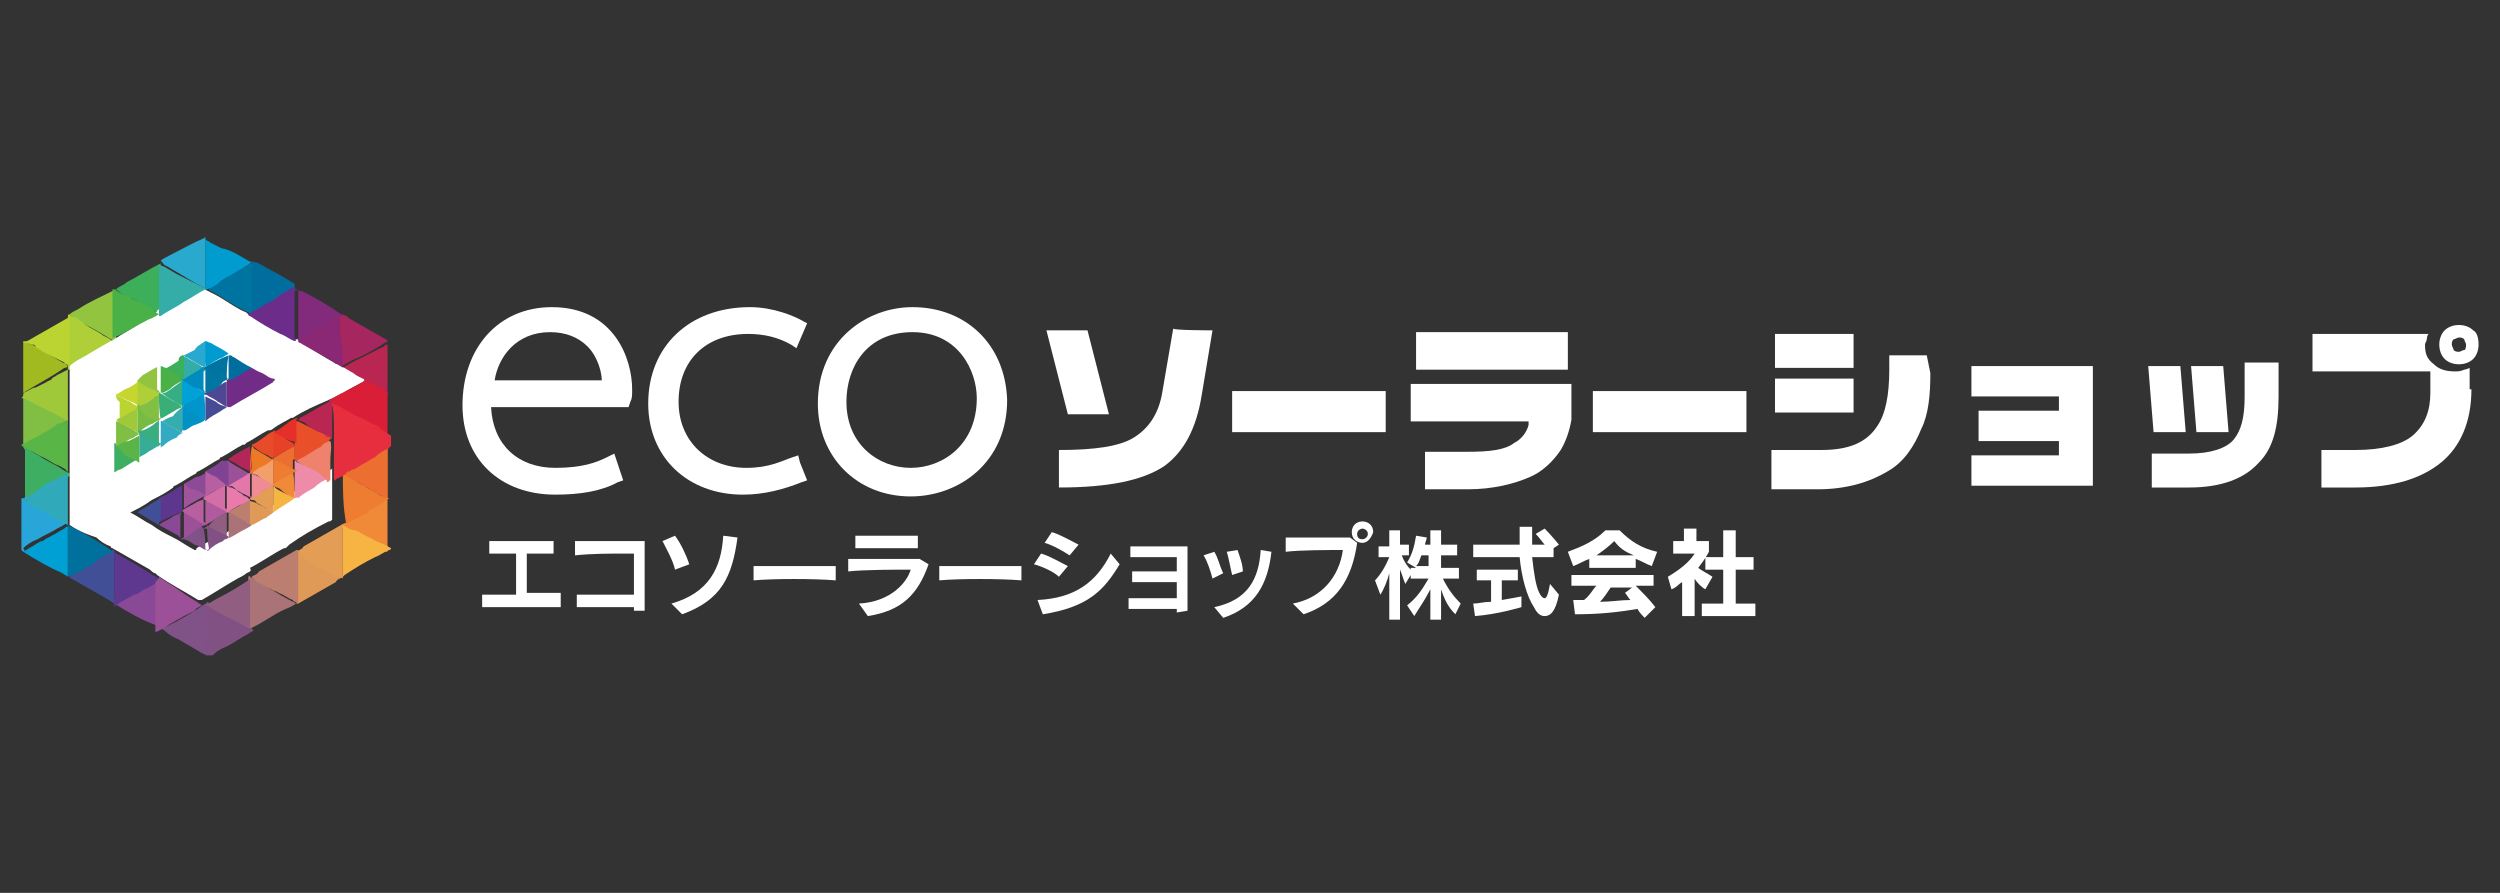 <?xml version="1.0" encoding="utf-8"?>
<!-- Generator: Adobe Illustrator 24.3.0, SVG Export Plug-In . SVG Version: 6.00 Build 0)  -->
<svg version="1.1" id="レイヤー_1" xmlns="http://www.w3.org/2000/svg" xmlns:xlink="http://www.w3.org/1999/xlink" x="0px"
	 y="0px" viewBox="0 0 140 50" style="enable-background:new 0 0 140 50;" xml:space="preserve">
<rect x="0" y="0" width="140" height="50" fill="#333333" stroke="none"/>
<style type="text/css">
	.st0{fill:#F08A38;}
	.st1{fill:#28A6DA;}
	.st2{fill:#80BF43;}
	.st3{fill:#3DAE62;}
	.st4{fill:#A1BA20;}
	.st5{fill:#F7B443;}
	.st6{fill:#0074A0;}
	.st7{fill:#415096;}
	.st8{fill:#00A0D5;}
	.st9{fill:#8A4996;}
	.st10{fill:#822A7C;}
	.st11{fill:#AA7378;}
	.st12{fill:#805287;}
	.st13{fill:#3DAE59;}
	.st14{fill:#A6265F;}
	.st15{fill:#009BCF;}
	.st16{fill:#815184;}
	.st17{fill:#92C440;}
	.st18{fill:#DF9A58;}
	.st19{fill:#29A9CE;}
	.st20{fill:#AFCF39;}
	.st21{fill:#B92652;}
	.st22{fill:#00719D;}
	.st23{fill:#915E81;}
	.st24{fill:#BBD431;}
	.st25{fill:#A0C93A;}
	.st26{fill:#006D9E;}
	.st27{fill:#30AABB;}
	.st28{fill:#EC6E30;}
	.st29{fill:#FFFFFF;}
	.st30{fill:#EE7C31;}
	.st31{fill:#5AB547;}
	.st32{fill:#BED14D;}
	.st33{fill:#E39D55;}
	.st34{fill:#5E378E;}
	.st35{fill:#9B5098;}
	.st36{fill:#6C2C8A;}
	.st37{fill:#8A2876;}
	.st38{fill:#BB7E6F;}
	.st39{fill:#34ADA8;}
	.st40{fill:#4AB148;}
	.st41{fill:#DA1E37;}
	.st42{fill:#E62E3E;}
	.st43{fill:#E52E2B;}
	.st44{fill:#712C87;}
	.st45{fill:#EE826C;}
	.st46{fill:#E9502A;}
	.st47{fill:#EE8BA9;}
	.st48{fill:#5C378D;}
	.st49{fill:#31AAC2;}
	.st50{fill:#36AC99;}
	.st51{fill:#B05B9E;}
	.st52{fill:#F6B443;}
	.st53{fill:#C6D62E;}
	.st54{fill:#454B94;}
	.st55{fill:#ED7826;}
	.st56{fill:#4D4794;}
	.st57{fill:#E84B29;}
	.st58{fill:#804394;}
	.st59{fill:#0091C5;}
	.st60{fill:#8D4A96;}
	.st61{fill:#9F549B;}
	.st62{fill:#E62F28;}
	.st63{fill:#B22658;}
	.st64{fill:#E42C2D;}
	.st65{fill:#E85433;}
	.st66{fill:#E74228;}
	.st67{fill:#0096CB;}
	.st68{fill:#37AD83;}
	.st69{fill:#00A1D7;}
	.st70{fill:#36ADAB;}
	.st71{fill:#76BC44;}
	.st72{fill:#5AB447;}
	.st73{fill:#39AE81;}
	.st74{fill:#D36FA6;}
	.st75{fill:#B75FA0;}
	.st76{fill:#E377AA;}
	.st77{fill:#E97AAB;}
	.st78{fill:#008BBF;}
	.st79{fill:#0076A1;}
	.st80{fill:#F29F6B;}
	.st81{fill:#B2225C;}
	.st82{fill:#83BF42;}
	.st83{fill:#3AAE77;}
	.st84{fill:#EE8B94;}
</style>
<g>
	<g>
		<g>
			<path class="st0" d="M21.7,25c0,0.1,0,0.1,0,0.1c0,1.5,0,2.8,0,4.3c0,0.5,0,0.9,0,1.4v0.1c-0.1,0-0.1,0-0.1,0
				c-0.3-0.2-0.6-0.3-1-0.6c-0.5-0.3-0.9-0.6-1.4-0.8c-0.1,0-0.1-0.1-0.1-0.1c0-0.1,0-0.1,0-0.1c0-0.8,0-1.7,0-2.6
				c0-0.1,0-0.1,0-0.1l0,0l0,0c0,0.1,0,0.1,0,0.1c0,0.9,0,1.7,0,2.6c0,0,0,0.1,0,0.1c0.1-0.1,0.3-0.1,0.4-0.2c0.7-0.3,1.3-0.8,2-1.2
				c0.1,0,0.1-0.1,0.1-0.1c0-0.9,0-1.8,0-2.7C21.7,25.1,21.7,25.1,21.7,25C21.7,25,21.7,25,21.7,25z"/>
			<path class="st1" d="M1.3,30.9C1.3,30.9,1.3,30.9,1.3,30.9c-0.1-0.1-0.1-0.1-0.1-0.1c0-0.9,0-1.9,0-2.8v-0.1c0.1,0,0.1,0,0.1,0
				c0.8,0.5,1.5,0.9,2.3,1.3c0.1,0,0.1,0.1,0.1,0.1l0,0c-0.1,0.1-0.3,0.2-0.5,0.3c-0.3,0.2-0.8,0.4-1.1,0.6
				c-0.3,0.1-0.6,0.3-0.8,0.5C1.4,30.8,1.4,30.9,1.3,30.9z"/>
			<path class="st2" d="M1.3,25L1.3,25c0-1,0-1.9,0-2.8v-0.1c0.1-0.1,0.1,0,0.1,0c0.6,0.3,1.1,0.6,1.7,1c0.2,0.1,0.4,0.3,0.6,0.3
				c0,0,0.1,0,0.1,0.1l0,0c-0.1,0.1-0.1,0.1-0.1,0.1C2.9,24,2.2,24.5,1.3,25C1.4,24.9,1.4,25,1.3,25L1.3,25z"/>
			<path class="st3" d="M1.3,25L1.3,25c0.2,0.1,0.3,0.1,0.5,0.3c0.5,0.3,1,0.6,1.4,0.8c0.2,0.1,0.4,0.3,0.7,0.4c0,0,0,0,0,0.1
				c0,0.1-0.1,0.1-0.1,0.1C3,27.1,2.2,27.6,1.5,28c-0.1,0-0.1,0.1-0.1,0c0-0.3,0-0.8,0-1.1c0-0.6,0-1.1,0-1.7
				C1.3,25.1,1.3,25,1.3,25z"/>
			<path class="st4" d="M1.3,22L1.3,22c0-1,0-1.9,0-2.8v-0.1c0.1,0,0.1,0,0.1,0c0.1,0.1,0.2,0.1,0.3,0.2c0,0,0.1,0,0.1,0
				c0.6,0.3,1.3,0.8,1.9,1.1l0.1,0.1l0,0c-0.1,0.1-0.1,0.1-0.2,0.1C2.9,21.1,2.1,21.5,1.3,22C1.4,22,1.3,22,1.3,22z"/>
			<path class="st5" d="M19.2,29.4c0.2,0.1,0.4,0.3,0.7,0.3c0.3,0.1,0.5,0.3,0.8,0.4c0.2,0.1,0.3,0.2,0.6,0.3s0.4,0.2,0.6,0.3
				c0,0.1-0.1,0.1-0.1,0.1c-0.3,0.1-0.5,0.3-0.8,0.4c-0.6,0.3-1.1,0.6-1.7,1l-0.1,0.1l0,0c0-0.1,0-0.1,0-0.1c0-0.9,0-1.7,0-2.6
				C19.1,29.5,19.1,29.4,19.2,29.4C19.1,29.4,19.1,29.4,19.2,29.4z"/>
			<path class="st6" d="M14.1,14.7L14.1,14.7c0.1,0.1,0.1,0.1,0.1,0.2c0,0.8,0,1.7,0,2.5c0,0.1,0,0.1,0,0.2c-0.1,0.1-0.1,0-0.1,0
				c-0.2-0.1-0.4-0.2-0.6-0.3c-0.6-0.3-1.1-0.7-1.7-1c-0.1,0-0.1-0.1-0.1-0.1c0-0.1,0.1-0.1,0.1-0.1c0.3-0.2,0.6-0.3,0.9-0.6
				c0.5-0.3,1-0.6,1.5-0.8C14,14.7,14,14.7,14.1,14.7z"/>
			<path class="st7" d="M6.4,33.8c-0.1-0.1-0.2-0.1-0.3-0.2c-0.7-0.4-1.4-0.8-2.1-1.2c0,0-0.1,0-0.1-0.1c0-0.1,0-0.1,0.1-0.1
				c0.3-0.1,0.6-0.3,0.8-0.5c0.5-0.3,1-0.6,1.5-0.9c0.1,0,0.1-0.1,0.1,0c0,0.1,0,0.1,0,0.1c0,0.9,0,1.7,0,2.6
				C6.5,33.7,6.5,33.7,6.4,33.8C6.5,33.8,6.5,33.8,6.4,33.8z"/>
			<path class="st8" d="M1.3,30.9C1.3,30.8,1.4,30.8,1.3,30.9c0.2-0.1,0.3-0.2,0.5-0.3c0.2-0.1,0.4-0.3,0.6-0.3
				c0.1-0.1,0.3-0.2,0.5-0.3c0.2-0.1,0.5-0.3,0.7-0.4c0.1-0.1,0.1-0.1,0.2-0.1c0.1,0.1,0,0.1,0,0.1c0,0.9,0,1.7,0,2.6
				c0,0.1,0,0.1,0,0.1c-0.1-0.1-0.2-0.1-0.3-0.2C2.8,31.8,2.1,31.4,1.3,30.9C1.3,30.9,1.3,30.9,1.3,30.9z"/>
			<path class="st9" d="M6.4,33.8L6.4,33.8c0.1-0.1,0.3-0.2,0.5-0.3c0.6-0.3,1.3-0.8,2-1.1c0,0,0.1-0.1,0.1,0l0,0c0,0.1,0,0.1,0,0.1
				c0,0.9,0,1.7,0,2.6c0,0.1,0,0.1,0,0.1l0,0c-0.1-0.1-0.2-0.1-0.3-0.2C7.9,34.7,7.2,34.3,6.4,33.8C6.5,33.8,6.5,33.8,6.4,33.8z"/>
			<path class="st10" d="M16.6,16.2c0.1,0.1,0.2,0.1,0.3,0.1c0.8,0.4,1.5,0.8,2.2,1.3c0,0,0.1,0,0.1,0.1l0,0
				c-0.1,0.1-0.2,0.1-0.3,0.2c-0.3,0.2-0.7,0.4-1,0.6c-0.3,0.2-0.7,0.4-1,0.6c-0.1,0-0.1,0.1-0.1,0.1c0,0-0.1,0-0.1-0.1
				c0-0.9,0-1.9,0-2.8C16.5,16.2,16.5,16.2,16.6,16.2C16.5,16.2,16.6,16.2,16.6,16.2z"/>
			<path class="st11" d="M16.6,33.8c-0.2,0.1-0.3,0.2-0.6,0.3c-0.7,0.3-1.3,0.8-2,1.1c0,0,0,0-0.1,0s0-0.1,0-0.1c0-0.9,0-1.9,0-2.8
				l0,0l0,0c0.1-0.1,0.1,0,0.1,0c0.3,0.2,0.6,0.3,1,0.6c0.5,0.3,1,0.6,1.4,0.8C16.5,33.7,16.5,33.8,16.6,33.8L16.6,33.8z"/>
			<path class="st12" d="M11.6,36.7C11.6,36.8,11.5,36.7,11.6,36.7c-0.3-0.1-0.4-0.2-0.6-0.3c-0.3-0.2-0.7-0.4-1-0.6
				c-0.3-0.1-0.6-0.3-0.8-0.5c0,0-0.1,0-0.1-0.1l0,0c0.1-0.1,0.1-0.1,0.2-0.1c0.8-0.4,1.5-0.8,2.2-1.3c0.1,0,0.1-0.1,0.1-0.1
				c0,0,0.1,0,0.1,0.1c0,0.6,0,1.1,0,1.7c0,0.1,0,0.1-0.1,0.2v0.1c0,0.2,0,0.4,0,0.6v0.1C11.6,36.6,11.6,36.7,11.6,36.7z"/>
			<path class="st13" d="M6.5,16.2C6.7,16,6.9,16,7.1,15.8c0.6-0.3,1.2-0.7,1.8-1c0,0,0.1,0,0.1-0.1l0,0c0,0.1,0,0.1,0,0.1
				c0,0.9,0,1.7,0,2.6c0,0.1,0,0.1,0,0.1c0,0,0,0,0,0.1H8.9c-0.5-0.3-1-0.6-1.5-0.9C7,16.6,6.7,16.4,6.5,16.2
				C6.4,16.2,6.4,16.2,6.5,16.2z"/>
			<path class="st14" d="M19.2,17.6L19.2,17.6c0.1,0.1,0.3,0.1,0.3,0.2c0.7,0.4,1.4,0.8,2.1,1.2c0,0,0.1,0,0.1,0.1
				c-0.1,0.1-0.2,0.1-0.3,0.2c-0.5,0.3-1,0.6-1.5,0.8c-0.3,0.1-0.5,0.3-0.8,0.4H19c0,0,0,0,0-0.1c0-0.1,0-0.1,0-0.1
				c0-0.9,0-1.7,0-2.6C19.1,17.7,19.1,17.7,19.2,17.6z"/>
			<path class="st15" d="M14.1,14.7c-0.3,0.2-0.7,0.4-1,0.6c-0.3,0.2-0.6,0.3-0.9,0.6c-0.2,0.1-0.3,0.2-0.6,0.3c0,0-0.1,0-0.1,0.1
				l0,0v-0.1c0-0.9,0-1.8,0-2.7c0-0.1,0-0.1,0-0.1c0.1,0.1,0.2,0.1,0.3,0.2c0.2,0.1,0.4,0.2,0.6,0.3C13,14,13.5,14.4,14.1,14.7
				C14.1,14.6,14.1,14.7,14.1,14.7z"/>
			<path class="st16" d="M11.6,36.7C11.5,36.7,11.5,36.7,11.6,36.7c0-0.1,0-0.1-0.1-0.2v-0.1c0-0.2,0-0.4,0-0.7c0-0.1,0-0.1,0.1-0.1
				v-0.1c0-0.6,0-1.1,0-1.6c0-0.1,0-0.1,0-0.1c0.1,0,0.1,0,0.1,0.1c0.6,0.3,1.2,0.7,1.9,1c0.1,0.1,0.3,0.2,0.5,0.3l0.1,0.1
				c-0.1,0.1-0.2,0.1-0.3,0.2c-0.4,0.2-0.8,0.5-1.2,0.7c-0.3,0.1-0.6,0.3-0.8,0.5C11.6,36.7,11.6,36.7,11.6,36.7
				C11.6,36.7,11.6,36.7,11.6,36.7L11.6,36.7z"/>
			<path class="st17" d="M6.5,16.2L6.5,16.2c0,0.1,0,0.1,0,0.1c0,0.9,0,1.8,0,2.7v0.1l0,0c-0.1,0.1-0.1,0-0.1,0
				c-0.4-0.2-0.8-0.5-1.2-0.7C4.8,18.2,4.4,18,4,17.7c-0.1,0-0.1-0.1-0.1-0.1c0.1-0.1,0.3-0.2,0.5-0.3C5,16.9,5.7,16.6,6.5,16.2
				C6.4,16.2,6.4,16.2,6.5,16.2z"/>
			<path class="st18" d="M19.2,32.3c-0.1,0.1-0.3,0.1-0.4,0.3c-0.7,0.4-1.4,0.8-2.1,1.2c0,0,0,0-0.1,0l0,0c0-0.1,0-0.1,0-0.1
				c0-0.9,0-1.8,0-2.7v-0.1l0,0h0.1c0.2,0.1,0.4,0.2,0.6,0.3c0.5,0.3,0.9,0.6,1.4,0.8C18.8,32,19,32.1,19.2,32.3
				C19.1,32.3,19.1,32.3,19.2,32.3L19.2,32.3z"/>
			<path class="st19" d="M11.5,13.3c0,0.9,0,1.9,0,2.8c0,0.1,0,0.1,0,0.1c-0.1,0-0.1,0-0.1-0.1c-0.6-0.3-1.2-0.7-1.9-1.1
				c-0.1-0.1-0.3-0.1-0.4-0.3L9,14.6l0,0c0.1-0.1,0.3-0.2,0.5-0.3C10.1,14,10.8,13.6,11.5,13.3C11.4,13.3,11.5,13.2,11.5,13.3z"/>
			<path class="st20" d="M3.9,17.6c0,0.1,0.1,0.1,0.1,0.1c0.3,0.1,0.6,0.3,0.8,0.5c0.3,0.2,0.6,0.3,1,0.6C6,18.9,6.2,19,6.3,19.1
				c0,0,0.1,0,0.1,0.1c0,0.1,0,0.1-0.1,0.1c-0.8,0.5-1.6,0.9-2.4,1.4H3.8l0,0l0,0c0-0.1,0-0.1,0-0.1c0-0.9,0-1.8,0-2.7
				C3.8,17.7,3.8,17.7,3.9,17.6L3.9,17.6z"/>
			<path class="st21" d="M19.2,20.6L19.2,20.6c0.3-0.2,0.5-0.3,0.7-0.4c0.2-0.1,0.4-0.2,0.6-0.3c0.2-0.1,0.4-0.2,0.6-0.3
				c0.1-0.1,0.3-0.1,0.4-0.2c0.1-0.1,0.1-0.1,0.2-0.1c0,0.1,0,0.2,0,0.3c0,0.8,0,1.7,0,2.5c0,0.1,0,0.1,0,0.1l0,0
				c-0.4-0.3-0.8-0.5-1.2-0.7s-0.8-0.4-1.2-0.7C19.2,20.6,19.2,20.6,19.2,20.6z"/>
			<path class="st22" d="M3.8,32.3c0-0.1,0-0.1,0-0.1c0-0.9,0-1.8,0-2.7c0-0.1,0-0.1,0-0.1l0,0l0,0c0.1,0,0.1,0.1,0.2,0.1
				c0.8,0.4,1.5,0.8,2.2,1.3l0.1,0.1l0,0c-0.1,0-0.1,0.1-0.2,0.1c-0.3,0.1-0.6,0.3-0.8,0.5s-0.6,0.3-0.8,0.5
				C4.4,32,4.1,32.2,3.8,32.3C3.9,32.3,3.9,32.3,3.8,32.3C3.9,32.3,3.9,32.3,3.8,32.3z"/>
			<path class="st23" d="M14.1,35.3c0-0.1-0.1-0.1-0.1-0.1c-0.3-0.1-0.5-0.3-0.8-0.4c-0.2-0.1-0.3-0.2-0.6-0.3
				c-0.2-0.1-0.5-0.3-0.7-0.4c-0.1-0.1-0.2-0.1-0.3-0.2c0,0,0,0-0.1,0l0,0c0.2-0.1,0.5-0.3,0.7-0.4c0.6-0.3,1.1-0.6,1.7-1
				c0.1,0,0.1-0.1,0.1-0.1c0,0.1,0,0.1,0,0.1c0,0.9,0,1.8,0,2.7C14.1,35.2,14.1,35.2,14.1,35.3L14.1,35.3z"/>
			<path class="st24" d="M3.9,17.6c0,1,0,1.9,0,2.8c0,0.1,0,0.1,0,0.1c-0.1-0.1-0.3-0.1-0.3-0.2c-0.2-0.1-0.4-0.2-0.6-0.3
				c-0.2-0.1-0.4-0.2-0.6-0.3c-0.1-0.1-0.2-0.1-0.3-0.2c-0.1,0-0.1-0.1-0.1-0.1l-0.1-0.1H1.7c-0.1-0.1-0.2-0.1-0.3-0.1H1.3
				c0.1-0.1,0.3-0.1,0.4-0.2c0.7-0.4,1.4-0.8,2.1-1.2C3.8,17.7,3.8,17.6,3.9,17.6z"/>
			<path class="st25" d="M1.3,22L1.3,22c0.3-0.1,0.5-0.3,0.7-0.3c0.2-0.1,0.4-0.2,0.6-0.3c0.1-0.1,0.3-0.1,0.3-0.2
				c0.1-0.1,0.2-0.1,0.3-0.2c0.2-0.1,0.4-0.2,0.6-0.3l0,0c0,0,0,0.1,0,0.1c0,0.9,0,1.8,0,2.7c0,0.1,0,0.1,0,0.1
				c-0.1-0.1-0.3-0.2-0.5-0.3c-0.2-0.1-0.4-0.2-0.6-0.3c-0.2-0.1-0.4-0.2-0.6-0.3c-0.2-0.1-0.3-0.2-0.6-0.3
				c-0.1-0.1-0.2-0.1-0.3-0.1C1.4,22.1,1.3,22,1.3,22L1.3,22z"/>
			<path class="st26" d="M16.6,16.2L16.6,16.2c-0.1,0.1-0.2,0.1-0.3,0.2c-0.6,0.3-1.3,0.8-1.9,1.1c-0.1,0.1-0.2,0.1-0.3,0.1l0,0l0,0
				c0-0.1,0-0.2,0-0.3c0-0.8,0-1.6,0-2.4c0-0.1,0-0.1,0-0.2c0,0,0,0,0-0.1c0.1,0.1,0.2,0.1,0.3,0.1c0.7,0.4,1.5,0.8,2.1,1.2
				C16.5,16.1,16.5,16.2,16.6,16.2z"/>
			<path class="st27" d="M1.3,27.9L1.3,27.9c0.4-0.2,0.7-0.3,1-0.6s0.8-0.4,1.1-0.6c0.1-0.1,0.3-0.1,0.4-0.2c0.1,0.1,0,0.1,0,0.1
				c0,0.9,0,1.8,0,2.7c0,0.1,0,0.1,0,0.1l0,0c-0.2-0.1-0.4-0.2-0.6-0.3c-0.1-0.1-0.3-0.2-0.5-0.3c-0.2-0.1-0.3-0.2-0.6-0.3
				c-0.2-0.1-0.3-0.2-0.6-0.3C1.6,28,1.5,28,1.3,27.9C1.3,27.9,1.3,27.9,1.3,27.9L1.3,27.9z"/>
			<path class="st28" d="M21.7,22L21.7,22L21.7,22c0,1,0,1.9,0,2.8v0.1l0,0l0,0l0,0c0-0.1,0-0.1,0-0.2c0-0.1,0-0.3,0-0.4v-0.1
				c0-0.6,0-1.2,0-1.7c0-0.1,0-0.3,0-0.3C21.7,22.1,21.7,22.1,21.7,22z"/>
			<path class="st12" d="M11.6,36.7C11.6,36.7,11.6,36.7,11.6,36.7C11.6,36.7,11.6,36.7,11.6,36.7z"/>
			<path class="st29" d="M3.9,29.4c0-1,0-1.9,0-2.9c0,0,0,0,0-0.1c0,0,0,0,0-0.1c0-0.1,0-0.1,0-0.1c0-0.9,0-1.7,0-2.6
				c0-0.1,0-0.1,0-0.1l0,0v-0.1c0-1,0-1.9,0-2.9C4.2,20.2,4.7,20,5,19.8c0.5-0.3,1-0.6,1.4-0.8l0,0l0,0c0.1-0.1,0.2-0.1,0.3-0.2
				C7.4,18.4,8,18,8.7,17.5c0.1,0,0.1-0.1,0.1-0.1l0,0c0.1-0.1,0.1-0.1,0.2-0.1c0.8-0.4,1.5-0.8,2.2-1.2c0,0,0.1-0.1,0.1,0l0,0
				c0.3,0.2,0.8,0.4,1.1,0.6c0.5,0.3,0.9,0.6,1.4,0.8l0.1,0.1l0,0c0,0,0,0,0.1,0c0.2,0.1,0.3,0.2,0.6,0.3c0.6,0.3,1.2,0.7,1.8,1
				c0.1,0,0.1,0.1,0.1,0.1s0,0,0.1,0c0.1,0,0.1,0,0.1,0.1c0.7,0.4,1.3,0.8,2,1.2c0.1,0.1,0.2,0.1,0.3,0.1c0.1,0,0.1,0.1,0.1,0.1l0,0
				c0.2,0.1,0.5,0.3,0.7,0.4c0.1,0.1,0.3,0.2,0.5,0.3c0,0,0.1,0,0.1,0.1c0,0.1-0.1,0.1-0.1,0.1c-0.6,0.3-1.2,0.7-1.9,1
				S17,23,16.4,23.4c0,0,0,0-0.1,0c-0.3,0.2-0.6,0.3-1,0.6c-0.1,0.1-0.2,0.1-0.3,0.1c-0.4,0.2-0.8,0.5-1.2,0.7l-0.1,0.1
				c0,0,0,0-0.1,0c-0.4,0.2-0.8,0.5-1.2,0.7c0,0-0.1,0-0.1,0.1c-0.4,0.2-0.8,0.5-1.2,0.7c0,0-0.1,0-0.1,0.1
				c-0.4,0.2-0.8,0.5-1.2,0.7c0,0-0.1,0-0.1,0.1c-0.4,0.3-0.8,0.5-1.2,0.7c-0.4,0.3-0.8,0.5-1.2,0.7c0.4,0.2,0.8,0.5,1.2,0.7
				c0.4,0.3,0.8,0.5,1.2,0.7c0.4,0.2,0.8,0.5,1.2,0.7c0.1,0,0.1,0,0.1-0.1c0.3-0.2,0.8-0.4,1.1-0.6c0,0,0,0,0.1,0
				c0.4-0.2,0.8-0.5,1.2-0.7c0,0,0,0,0.1,0c0.4-0.3,0.8-0.5,1.2-0.8c0.4-0.2,0.8-0.4,1.2-0.7c0,0,0.1,0,0.1-0.1l0,0
				c0.1-0.1,0.3-0.2,0.5-0.3c0.5-0.3,0.9-0.6,1.4-0.8c0,0,0.1,0,0.1-0.1c0.1-0.1,0.3-0.2,0.5-0.3c0.1,0,0.1-0.1,0.1-0.1l0,0l0,0
				c0,0.1,0,0.1,0,0.1c0,1,0,1.9,0,2.8l0,0c-0.1,0.1-0.1,0.1-0.2,0.1c-0.8,0.4-1.5,0.8-2.2,1.3l-0.1,0.1l0,0
				c-0.1,0.1-0.1,0.1-0.2,0.1c-0.6,0.3-1.3,0.8-1.9,1.1C14.1,32,14,32,13.8,32.1l0,0c-0.1,0.1-0.3,0.2-0.5,0.3
				c-0.7,0.4-1.3,0.8-2,1.2h-0.1c-0.1,0-0.1,0-0.1,0c-0.8-0.5-1.6-0.9-2.3-1.4l-0.1-0.1l0,0c-0.1,0-0.2-0.1-0.3-0.2
				c-0.7-0.4-1.4-0.8-2.1-1.2c-0.1,0-0.1-0.1-0.1-0.1c-0.3-0.1-0.6-0.3-0.8-0.5C5.1,30,4.5,29.8,3.9,29.4
				C3.9,29.4,3.9,29.4,3.9,29.4z"/>
			<path class="st28" d="M21.7,25c0,0.1,0,0.1,0,0.1c0,0.9,0,1.8,0,2.7c0,0.1,0,0.1,0,0.1c-0.1,0-0.1,0-0.1,0
				c-0.6-0.3-1.2-0.7-1.8-1c-0.2-0.1-0.3-0.2-0.6-0.3c-0.1,0-0.1-0.1-0.1-0.1l0,0l0,0c0-0.1,0.1-0.1,0.1-0.1c0.7-0.4,1.3-0.8,2-1.2
				c0.1-0.1,0.3-0.1,0.3-0.2C21.6,25,21.7,24.9,21.7,25L21.7,25z"/>
			<path class="st30" d="M19.2,26.5c0.1,0.1,0.3,0.2,0.5,0.3c0.2,0.1,0.4,0.3,0.7,0.4c0.1,0.1,0.3,0.2,0.5,0.3
				c0.2,0.1,0.4,0.3,0.6,0.3c0.1,0.1,0.2,0.1,0.3,0.1c-0.1,0.1-0.2,0.1-0.3,0.2c-0.1,0.1-0.3,0.2-0.5,0.3c-0.1,0.1-0.3,0.1-0.4,0.3
				c-0.1,0.1-0.3,0.1-0.4,0.2c-0.2,0.1-0.4,0.2-0.6,0.3c-0.1,0-0.1,0.1-0.1,0.1c-0.1,0-0.1,0.1-0.1,0.1
				C19.2,28.4,19.2,27.4,19.2,26.5z"/>
			<path class="st30" d="M19.2,26.5L19.2,26.5L19.2,26.5C19.2,26.5,19.1,26.5,19.2,26.5L19.2,26.5z"/>
			<path class="st31" d="M3.8,23.5L3.8,23.5c0,1,0,1.9,0,2.8v0.1c-0.1,0-0.1,0-0.1-0.1c-0.2-0.1-0.3-0.2-0.6-0.3
				c-0.2-0.1-0.5-0.3-0.7-0.4c-0.3-0.1-0.5-0.3-0.8-0.4c-0.1-0.1-0.2-0.1-0.3-0.2c-0.1,0-0.1-0.1-0.1-0.1c0.3-0.1,0.5-0.3,0.8-0.4
				c0.2-0.1,0.5-0.3,0.7-0.4c0.2-0.1,0.4-0.3,0.6-0.4C3.6,23.7,3.7,23.6,3.8,23.5z"/>
			<path class="st32" d="M1.7,19.3C1.8,19.3,1.8,19.3,1.7,19.3C1.8,19.3,1.8,19.3,1.7,19.3z"/>
			<path class="st33" d="M16.6,30.9c0.1-0.1,0.3-0.1,0.4-0.3c0.7-0.4,1.4-0.8,2.1-1.2c0,0,0,0,0.1,0c0,0.8,0,1.5,0,2.2
				c0,0.3,0,0.5,0,0.8c-0.1-0.1-0.1-0.1-0.2-0.1c-0.1,0-0.2-0.1-0.3-0.1c-0.2-0.1-0.3-0.2-0.6-0.3c-0.1-0.1-0.3-0.1-0.4-0.2
				c-0.1-0.1-0.3-0.1-0.3-0.2c-0.1-0.1-0.3-0.2-0.5-0.3c-0.1-0.1-0.1-0.1-0.2-0.1C16.7,30.9,16.6,30.9,16.6,30.9z"/>
			<path class="st34" d="M6.4,30.9c0.1,0.1,0.3,0.2,0.5,0.3c0.7,0.4,1.3,0.8,2,1.2c0,0,0.1,0,0.1,0.1l-0.1,0.1
				c-0.3,0.1-0.5,0.3-0.8,0.4c-0.2,0.1-0.4,0.3-0.6,0.3c-0.3,0.2-0.6,0.3-1,0.6l-0.1,0.1c0-0.1,0-0.1,0-0.1c0-0.9,0-1.8,0-2.7
				C6.4,30.9,6.4,30.9,6.4,30.9L6.4,30.9z"/>
			<path class="st35" d="M8.9,32.3c0.4,0.3,0.8,0.5,1.2,0.8c0.4,0.3,0.8,0.5,1.2,0.8l0,0c-0.1,0.1-0.3,0.1-0.4,0.3
				c-0.2,0.1-0.4,0.2-0.6,0.3c-0.3,0.2-0.6,0.3-1,0.6c-0.2,0.1-0.3,0.2-0.6,0.3c0-1,0-1.9,0-2.8C8.9,32.4,8.9,32.4,8.9,32.3z"/>
			<path class="st36" d="M16.5,19.1c-0.3-0.1-0.5-0.3-0.8-0.4c-0.6-0.3-1.1-0.6-1.7-1c0,0-0.1,0-0.1-0.1l0,0l0,0
				c0.3-0.2,0.6-0.3,1-0.6c0.3-0.1,0.6-0.3,0.8-0.5c0.2-0.1,0.5-0.3,0.7-0.4h0.1v0.1c0,0.9,0,1.8,0,2.7C16.6,19,16.6,19.1,16.5,19.1
				z"/>
			<path class="st37" d="M19.2,20.6c-0.1-0.1-0.2-0.1-0.3-0.2c-0.7-0.4-1.4-0.8-2.1-1.2c0,0-0.1,0-0.1-0.1c0.1-0.1,0.3-0.1,0.4-0.3
				c0.1-0.1,0.2-0.1,0.3-0.2c0.1-0.1,0.2-0.1,0.3-0.2c0.1,0,0.1-0.1,0.1-0.1c0.1-0.1,0.3-0.1,0.4-0.2c0.1-0.1,0.3-0.2,0.5-0.3
				c0.1-0.1,0.2-0.1,0.3-0.2c0,0.3,0,0.6,0,0.9C19.2,19.2,19.2,19.9,19.2,20.6z"/>
			<path class="st38" d="M14.1,32.3c0.1-0.1,0.3-0.1,0.4-0.3c0.7-0.4,1.4-0.8,2.1-1.2h0.1c0,1,0,1.9,0,3c-0.1-0.1-0.3-0.1-0.3-0.2
				c-0.3-0.1-0.5-0.3-0.8-0.4c-0.1-0.1-0.3-0.1-0.4-0.2c-0.3-0.1-0.5-0.3-0.8-0.4C14.2,32.4,14.1,32.4,14.1,32.3z"/>
			<path class="st39" d="M11.5,16.2c-0.4,0.2-0.8,0.5-1.2,0.7c-0.4,0.3-0.9,0.5-1.3,0.8H8.9c0-1,0-1.9,0-2.9
				c0.1,0.1,0.3,0.1,0.4,0.2c0.2,0.1,0.5,0.3,0.7,0.4s0.4,0.2,0.6,0.3c0.2,0.1,0.4,0.2,0.6,0.3C11.4,16.1,11.4,16.1,11.5,16.2
				L11.5,16.2z"/>
			<path class="st40" d="M8.9,17.6c-0.2,0.1-0.3,0.2-0.6,0.3c-0.6,0.3-1.2,0.7-1.9,1c-0.1,0-0.1,0.1-0.1,0.1c0-0.3,0-0.6,0-0.8
				c0-0.6,0-1.3,0-1.9c0-0.1,0-0.1,0-0.1c0,0,0,0,0.1,0c0.2,0.1,0.4,0.3,0.6,0.3c0.3,0.1,0.5,0.3,0.8,0.4C8,17,8.2,17.1,8.4,17.2
				C8.6,17.4,8.7,17.5,8.9,17.6L8.9,17.6z"/>
			<path class="st41" d="M18.4,22.4c0.3-0.1,0.5-0.3,0.8-0.4c0.3-0.2,0.8-0.4,1.1-0.6l0.1-0.1c0.1,0.1,0.2,0.1,0.3,0.1
				c0.2,0.1,0.3,0.2,0.6,0.3c0.1,0.1,0.3,0.1,0.3,0.2c0,0,0,0,0.1,0.1c0,0.8,0,1.5,0,2.3c-0.1,0-0.1,0-0.1,0
				c-0.2-0.1-0.3-0.2-0.6-0.3l0,0c-0.1,0-0.1-0.1-0.1-0.1l0,0c0,0-0.1,0-0.1-0.1l0,0c0,0,0,0-0.1,0c-0.3-0.1-0.5-0.3-0.8-0.4
				c-0.5-0.3-1-0.6-1.5-0.8C18.5,22.5,18.5,22.5,18.4,22.4L18.4,22.4z"/>
			<path class="st6" d="M14.1,17.6L14.1,17.6L14.1,17.6L14.1,17.6z"/>
			<path class="st42" d="M18.5,22.5c0.2,0.1,0.3,0.2,0.6,0.3c0.1,0.1,0.3,0.2,0.5,0.3c0.2,0.1,0.3,0.2,0.6,0.3
				c0.3,0.1,0.5,0.3,0.8,0.4l0,0c0,0,0,0,0.1,0l0,0l0.1,0.1l0,0c0.1,0,0.1,0.1,0.1,0.1l0,0c0.2,0.1,0.4,0.3,0.6,0.4
				c0,0.2,0,0.4,0,0.6c-0.1,0-0.1,0.1-0.1,0.1c-0.3,0.1-0.6,0.3-0.8,0.5c-0.2,0.1-0.5,0.3-0.7,0.4s-0.4,0.3-0.6,0.3
				c-0.1,0.1-0.1,0.1-0.2,0.1c0,0-0.1,0-0.1,0.1l0,0c-0.1,0.1-0.3,0.2-0.5,0.3c-0.1,0-0.1,0.1-0.1,0.1c-0.1,0-0.1-0.1-0.1-0.1
				c0-0.5,0-1,0-1.5c0-0.2,0-0.3,0-0.6v-0.1c0-0.1,0-0.1,0-0.2c0-0.1,0-0.2,0-0.3c0-0.5,0-1-0.1-1.4C18.4,22.6,18.4,22.5,18.5,22.5z
				"/>
			<path class="st43" d="M21.7,24.3c-0.1,0-0.1-0.1-0.2-0.1C21.3,24.2,21.2,24,21,24c0,0,0,0,0-0.1c0.1,0,0.1,0.1,0.2,0.1
				C21.4,24.1,21.5,24.2,21.7,24.3L21.7,24.3L21.7,24.3z"/>
			<path class="st44" d="M14.1,20.6c0.2,0.1,0.3,0.2,0.6,0.3c0.2,0.1,0.4,0.3,0.6,0.3c0,0,0.1,0,0.1,0.1c0,0-0.1,0-0.1,0.1
				c-0.8,0.5-1.6,0.9-2.4,1.4h-0.1c-0.1,0-0.1-0.1-0.1-0.1c0-0.4,0-0.9,0-1.3c0,0,0,0,0-0.1c0.1-0.1,0.3-0.2,0.5-0.3
				c0.2-0.1,0.4-0.3,0.7-0.4C14,20.6,14,20.6,14.1,20.6z"/>
			<path class="st45" d="M18.5,24.7c0.1,0.3,0,0.7,0,1c0,0.2,0,0.3,0,0.6c0,0.1,0,0.3,0,0.5v0.1c0,0-0.1,0-0.1,0.1
				c-0.1,0-0.1,0-0.1-0.1c-0.4-0.2-0.8-0.4-1.2-0.7C17,26,16.8,26,16.6,25.8c0,0-0.1-0.1-0.1,0v0.1c0,0.5,0,1,0,1.5
				c0,0.1,0,0.2,0,0.3c0,0.1,0,0.1,0,0.1l0,0l0,0l0,0v-0.1c0-0.4,0-0.9,0-1.3v-0.1c0-0.2,0-0.4,0-0.6c0-0.1,0-0.1,0-0.1
				c0.2-0.1,0.4-0.3,0.6-0.3c0.3-0.2,0.8-0.4,1.1-0.6C18.3,24.7,18.4,24.7,18.5,24.7C18.4,24.7,18.5,24.7,18.5,24.7z"/>
			<path class="st46" d="M18.4,24.7c-0.1,0.1-0.3,0.1-0.4,0.3c-0.4,0.2-0.8,0.5-1.2,0.7c-0.1,0-0.1,0.1-0.2,0.1
				c-0.1,0-0.1,0-0.1-0.1c0-0.1,0-0.1,0-0.2c0-0.1,0-0.3,0-0.4c0,0,0,0,0-0.1c0-0.5,0-1,0-1.4c0,0,0,0,0.1,0h0.1
				c0.4,0.2,0.8,0.4,1.2,0.6c0,0,0,0,0.1,0c0.1,0.1,0.1,0.1,0.2,0.1c0.1,0.1,0.3,0.1,0.4,0.2C18.4,24.6,18.5,24.6,18.4,24.7z"/>
			<path class="st21" d="M17.9,24.2c-0.3-0.1-0.6-0.3-0.8-0.5c-0.1-0.1-0.3-0.1-0.4-0.2l0.1-0.1c0.6-0.3,1.2-0.7,1.8-1l0,0
				c0,0,0,0,0,0.1v0.1c0,0.3,0,0.6,0,1c0,0.2,0,0.4,0,0.6c0,0.1,0,0.2,0,0.3c0,0,0,0.1-0.1,0.1s-0.1,0-0.1-0.1
				C18.2,24.4,18,24.4,17.9,24.2L17.9,24.2z"/>
			<path class="st47" d="M16.5,27.9c0-0.7,0-1.5,0-2.1c0.1,0,0.1,0.1,0.2,0.1c0.2,0.1,0.4,0.2,0.6,0.3c0.3,0.1,0.6,0.3,0.8,0.5
				c0.1,0.1,0.1,0.1,0.3,0.1c-0.3,0.1-0.6,0.3-0.8,0.5c-0.3,0.2-0.6,0.3-0.9,0.6C16.7,27.8,16.6,27.9,16.5,27.9z"/>
			<path class="st48" d="M8.9,27.9c0.2-0.1,0.4-0.2,0.6-0.3c0.2-0.1,0.4-0.3,0.7-0.4l0,0v0.1c0,0.4,0,0.9,0,1.3
				c0,0.1-0.1,0.1-0.1,0.1C9.8,28.8,9.4,29,9,29.2c-0.1,0-0.1,0.1-0.1,0c0-0.1,0-0.1,0-0.3C8.9,28.6,8.9,28.2,8.9,27.9
				C8.9,28,8.9,28,8.9,27.9z"/>
			<path class="st49" d="M10.3,24.2c-0.1,0.1-0.3,0.1-0.4,0.3c-0.3,0.1-0.6,0.3-0.8,0.5c0,0-0.1,0-0.1,0.1V25c0-0.4,0-0.8,0-1.3
				v-0.1c0.1-0.1,0.1,0,0.1,0c0.2,0.1,0.5,0.3,0.7,0.4c0.1,0.1,0.2,0.1,0.3,0.2S10.2,24.3,10.3,24.2c-0.1-0.5-0.1-1-0.1-1.4
				c0-0.4,0-0.9,0-1.3c0-0.1,0-0.1,0-0.1l0,0v0.1c0,0.4,0,0.9,0,1.3c0,0,0,0,0,0.1C10.2,23.3,10.2,23.8,10.3,24.2
				C10.3,24.2,10.3,24.2,10.3,24.2z"/>
			<path class="st50" d="M9,23.5c0,0.3,0,0.7,0,1c0,0.1,0,0.3,0,0.4c-0.2,0.1-0.5,0.3-0.7,0.4c-0.1,0.1-0.3,0.2-0.5,0.3H7.8l0,0
				v-0.1c0-0.4,0-0.8,0-1.2v-0.1l0,0c0.1,0,0.1,0,0.1,0c0.3,0.2,0.7,0.4,1,0.6c0,0,0,0,0.1,0v-0.1c0-0.4,0-0.8,0-1.2
				C8.9,23.6,8.9,23.5,9,23.5C8.9,23.5,8.9,23.5,9,23.5C8.9,23.5,8.9,23.5,9,23.5z"/>
			<path class="st51" d="M11.5,26.5L11.5,26.5C11.6,26.5,11.6,26.5,11.5,26.5c0.1,0.4,0.1,0.8,0.1,1.2c0,0.1,0,0.1,0,0.1
				c0,0.1,0.1,0.1,0.1,0.1c0.3,0.2,0.7,0.4,1,0.6c0.1,0,0.1,0.1,0.1,0.1c0,0.1,0,0.1-0.1,0.1c-0.4,0.2-0.8,0.5-1.2,0.7l0,0l0,0
				c0,0,0,0,0-0.1c0-0.5,0-0.9,0-1.4c0,0,0,0,0-0.1C11.5,27.4,11.5,27,11.5,26.5C11.5,26.5,11.5,26.5,11.5,26.5z"/>
			<path class="st12" d="M11.5,30.8c-0.2-0.1-0.3-0.2-0.6-0.3c-0.2-0.1-0.4-0.3-0.7-0.3c0,0,0,0-0.1,0l0,0c0.1-0.1,0.3-0.1,0.4-0.3
				c0.2-0.1,0.5-0.3,0.7-0.4c0.1,0,0.1-0.1,0.1,0c0.1,0.1,0.1,0.1,0.1,0.1C11.5,30,11.5,30.4,11.5,30.8
				C11.6,30.7,11.6,30.8,11.5,30.8z"/>
			<path class="st52" d="M16.5,27.9L16.5,27.9c-0.4,0.3-0.8,0.5-1.2,0.8l0,0l0,0v-0.1c0-0.4,0-0.8,0-1.2v-0.1c0-0.1,0.1-0.1,0.1,0
				c0.1,0.1,0.3,0.2,0.5,0.3C16.1,27.7,16.3,27.8,16.5,27.9C16.5,27.8,16.5,27.8,16.5,27.9z"/>
			<path class="st53" d="M6.5,22.1C6.4,22,6.5,22,6.5,22.1c0.2-0.1,0.3-0.2,0.5-0.3c0.3-0.1,0.6-0.3,0.8-0.5v0.1c0,0.4,0,0.8,0,1.2
				v0.1c-0.1,0.1-0.1,0.1-0.1,0c-0.1-0.1-0.3-0.2-0.6-0.3C6.9,22.3,6.7,22.2,6.5,22.1z"/>
			<path class="st18" d="M15.3,28.7L15.3,28.7c-0.1,0.1-0.3,0.2-0.4,0.3c-0.3,0.1-0.5,0.3-0.8,0.4h-0.1c-0.1,0-0.1-0.1-0.1-0.1
				c0-0.4,0-0.9,0-1.3l0,0l0,0c0.1,0,0.1,0.1,0.3,0.1c0.2,0.1,0.4,0.2,0.6,0.3C15,28.5,15.1,28.5,15.3,28.7
				C15.2,28.6,15.3,28.6,15.3,28.7z"/>
			<path class="st39" d="M10.3,21.3L10.3,21.3L10.3,21.3C10.2,21.3,10.2,21.3,10.3,21.3c-0.1-0.3-0.1-0.6-0.1-0.8c0-0.1,0-0.3,0-0.5
				c0-0.1,0-0.1,0-0.1l0,0c0.1,0,0.1,0.1,0.2,0.1c0.3,0.2,0.6,0.3,1,0.6c0.1,0,0.1,0.1,0.1,0.1c0,0,0,0.1-0.1,0.1
				C11.1,20.9,10.7,21.1,10.3,21.3L10.3,21.3z"/>
			<path class="st3" d="M7.7,25.7L7.7,25.7c-0.3,0.2-0.5,0.3-0.8,0.5c-0.1,0.1-0.3,0.1-0.4,0.2c0,0-0.1,0.1-0.1,0v-0.1
				c0-0.5,0-0.9,0-1.4c0,0,0,0,0-0.1l0,0c0.2,0.1,0.4,0.2,0.6,0.3C7.3,25.4,7.5,25.6,7.7,25.7z"/>
			<path class="st54" d="M12.7,22.8c-0.1,0.1-0.2,0.1-0.3,0.2c-0.3,0.2-0.6,0.3-0.9,0.6l0,0v-0.1c0-0.4,0-0.9,0-1.3l0,0l0,0
				c0.2,0.1,0.4,0.2,0.6,0.3C12.3,22.7,12.5,22.7,12.7,22.8C12.7,22.7,12.7,22.7,12.7,22.8z"/>
			<path class="st2" d="M6.5,25L6.5,25c0-0.1,0-0.1,0-0.2c0-0.3,0-0.8,0-1.1c0-0.1,0-0.1,0-0.1c0.1,0,0.1,0,0.1,0
				c0.4,0.2,0.8,0.4,1.2,0.7l0,0l0,0l0,0c-0.1,0.1-0.2,0.1-0.3,0.2c-0.3,0.1-0.6,0.3-0.8,0.5C6.5,24.9,6.5,25,6.5,25z"/>
			<path class="st11" d="M14.1,29.4c-0.1,0.1-0.3,0.2-0.5,0.3c-0.2,0.1-0.5,0.3-0.7,0.4c-0.1,0-0.1,0.1-0.1,0.1V30
				c0-0.4,0-0.8,0-1.3c0,0,0,0,0-0.1s0.1-0.1,0.1,0C13.2,28.9,13.6,29.1,14.1,29.4L14.1,29.4z"/>
			<path class="st55" d="M14.1,25L14.1,25c0.1,0,0.1,0,0.1,0.1c0.3,0.2,0.7,0.4,1,0.6c0,0,0.1,0,0.1,0.1l0,0
				c-0.1,0.1-0.2,0.1-0.3,0.2c-0.3,0.2-0.6,0.3-0.9,0.5c0,0-0.1,0.1-0.1,0l0,0l0,0C14,26,14,25.5,14.1,25C14,25,14,25,14.1,25z"/>
			<path class="st15" d="M11.5,19.1c0.1,0,0.2,0.1,0.3,0.1c0.3,0.2,0.6,0.3,1,0.6l0,0c-0.1,0.1-0.2,0.1-0.3,0.2
				c-0.3,0.1-0.6,0.3-0.9,0.5c-0.1,0-0.1,0.1-0.1,0l0,0c0-0.1,0-0.1,0-0.1C11.4,20,11.4,19.6,11.5,19.1
				C11.5,19.2,11.4,19.2,11.5,19.1z"/>
			<path class="st23" d="M12.7,28.7c0,0.5,0,1,0,1.5l0,0c-0.3-0.1-0.5-0.3-0.8-0.4c-0.1-0.1-0.3-0.1-0.3-0.2c0,0,0,0-0.1,0
				c0,0,0,0-0.1,0l0,0l0,0c0.1-0.1,0.3-0.1,0.4-0.3C12.2,28.9,12.5,28.8,12.7,28.7L12.7,28.7C12.7,28.7,12.7,28.6,12.7,28.7
				C12.7,28.7,12.8,28.7,12.7,28.7L12.7,28.7z"/>
			<path class="st9" d="M8.9,29.4c0.1-0.1,0.3-0.2,0.5-0.3c0.2-0.1,0.4-0.3,0.6-0.3l0.1-0.1c0.1,0.1,0,0.1,0,0.1c0,0.4,0,0.8,0,1.2
				c0,0.1,0,0.1,0,0.1l0,0C10,30.1,10,30,10,30C9.6,29.8,9.3,29.6,8.9,29.4C9,29.4,9,29.4,8.9,29.4L8.9,29.4L8.9,29.4z"/>
			<path class="st24" d="M6.5,22.1c0.1,0,0.1,0.1,0.2,0.1c0.2,0.1,0.3,0.2,0.6,0.3c0.1,0.1,0.3,0.2,0.5,0.3h0.1l0,0l0,0
				c-0.3,0.2-0.6,0.3-0.9,0.6c-0.1,0.1-0.1,0.1-0.2,0.1c-0.1,0-0.1,0.1-0.1,0c0-0.3,0-0.6,0-1C6.5,22.4,6.5,22.2,6.5,22.1z"/>
			<path class="st13" d="M10.3,19.9c0,0.5,0,1,0,1.5c-0.1,0-0.1,0-0.1,0c-0.3-0.2-0.7-0.4-1-0.6c0,0-0.1,0-0.1-0.1l0,0l0,0
				c0.3-0.1,0.6-0.3,0.9-0.5C10,20,10.1,19.9,10.3,19.9z"/>
			<path class="st56" d="M12.7,22.8C12.7,22.7,12.7,22.7,12.7,22.8c-0.2-0.1-0.3-0.2-0.5-0.3c-0.1-0.1-0.3-0.2-0.5-0.3
				c-0.1-0.1-0.2-0.1-0.3-0.1l0,0c0-0.1,0.1-0.1,0.1-0.1c0.3-0.2,0.8-0.4,1.1-0.6c0,0,0,0,0.1,0l0,0C12.7,21.9,12.7,22.3,12.7,22.8
				C12.7,22.7,12.7,22.7,12.7,22.8C12.8,22.8,12.7,22.8,12.7,22.8z"/>
			<path class="st19" d="M11.5,19.1c0,0.5,0,1,0,1.5l0,0l0,0c-0.1-0.1-0.1-0.1-0.2-0.1c-0.2-0.1-0.5-0.3-0.7-0.4
				c-0.1-0.1-0.3-0.1-0.3-0.2c0.2-0.1,0.4-0.2,0.6-0.3C11,19.4,11.2,19.3,11.5,19.1L11.5,19.1z"/>
			<path class="st26" d="M14.1,20.6c-0.4,0.2-0.8,0.5-1.2,0.7l0,0c-0.1,0-0.1-0.1-0.1-0.1c0-0.4,0-0.8,0-1.2c0-0.1,0-0.1,0.1-0.1
				C13,19.9,13,20,13.1,20C13.4,20.2,13.7,20.4,14.1,20.6z"/>
			<path class="st6" d="M12.8,19.9C12.7,19.9,12.7,20,12.8,19.9c-0.1,0.5-0.1,0.9-0.1,1.3v0.1l0,0l0,0c-0.1,0-0.1-0.1-0.2-0.1h-0.1
				h-0.1c-0.2-0.2-0.5-0.3-0.8-0.5c-0.1,0-0.1-0.1-0.1-0.1C11.9,20.3,12.3,20.1,12.8,19.9C12.7,19.9,12.7,19.9,12.8,19.9L12.8,19.9z
				"/>
			<path class="st20" d="M7.7,22.8c0-0.5,0-1,0-1.5l0,0c0.4,0.2,0.8,0.5,1.2,0.7c0,0,0.1,0,0.1,0.1l0,0l0,0c-0.3,0.2-0.7,0.4-1,0.6
				C7.8,22.7,7.8,22.8,7.7,22.8L7.7,22.8z"/>
			<path class="st7" d="M8.9,29.4L8.9,29.4L8.9,29.4c-0.4-0.2-0.8-0.5-1.2-0.7l0,0c0,0,0,0,0.1-0.1c0.4-0.2,0.8-0.5,1.2-0.7l0,0
				c0,0.4,0,0.8,0,1.2C8.9,29.2,8.9,29.3,8.9,29.4z"/>
			<path class="st35" d="M12.7,25.8C12.7,25.7,12.7,25.7,12.7,25.8c0.1,0,0.1,0,0.2,0.1c0.3,0.2,0.7,0.4,1,0.6l0.1,0.1l0,0
				c0,0.1-0.1,0.1-0.1,0.1c-0.3,0.2-0.7,0.4-1.1,0.6c0,0-0.1,0.1-0.1,0l0,0c0-0.2,0-0.4,0-0.6C12.7,26.3,12.7,26,12.7,25.8z"/>
			<path class="st25" d="M6.5,23.5c0.1,0,0.1-0.1,0.3-0.1c0.1-0.1,0.3-0.2,0.5-0.3c0.1-0.1,0.3-0.1,0.3-0.2c0.1,0,0.1-0.1,0.1-0.1
				l0,0c0,0.1,0,0.1,0,0.1c0,0.4,0,0.8,0,1.2c0,0.1,0,0.1,0,0.1c-0.1,0-0.1-0.1-0.2-0.1c-0.2-0.1-0.4-0.3-0.6-0.3
				C6.7,23.7,6.6,23.6,6.5,23.5L6.5,23.5z"/>
			<path class="st17" d="M8.9,22C8.9,22,8.8,22,8.7,21.9c-0.2-0.1-0.4-0.2-0.6-0.3c-0.1-0.1-0.2-0.1-0.3-0.2c0,0-0.1,0-0.1-0.1
				C7.8,21.2,7.9,21.1,8,21c0.2-0.1,0.5-0.3,0.7-0.4c0,0,0.1,0,0.1-0.1l0,0c0,0.1,0,0.1,0,0.1c0,0.4,0,0.8,0,1.2C9,22,9,22,8.9,22z"
				/>
			<path class="st57" d="M15.3,25.7c-0.1-0.1-0.2-0.1-0.3-0.2c-0.3-0.1-0.6-0.3-0.8-0.5c-0.1,0-0.1-0.1-0.1-0.1
				c0.3-0.1,0.5-0.3,0.8-0.5c0.1-0.1,0.3-0.2,0.5-0.3l0,0c0,0.4,0,0.8,0,1.2C15.3,25.6,15.3,25.6,15.3,25.7L15.3,25.7L15.3,25.7z"/>
			<path class="st58" d="M12.7,25.8L12.7,25.8c0.1,0.1,0.1,0.1,0.1,0.1c0,0.4,0,0.8,0,1.3h-0.1c-0.3-0.2-0.8-0.4-1.1-0.6
				c0,0-0.1,0-0.1-0.1c0,0,0,0,0-0.1c0.3-0.2,0.6-0.3,0.9-0.6C12.5,25.8,12.6,25.8,12.7,25.8z"/>
			<path class="st38" d="M12.7,28.7L12.7,28.7C12.7,28.7,12.7,28.6,12.7,28.7c0.1-0.1,0.1-0.1,0.2-0.1c0.3-0.2,0.6-0.3,1-0.6
				c0,0,0.1-0.1,0.1,0c0,0.4,0,0.9,0,1.3c0,0.1,0,0.1,0,0.1l0,0l-0.1-0.1c-0.2-0.1-0.5-0.3-0.7-0.4c-0.1-0.1-0.2-0.1-0.3-0.2
				C12.9,28.7,12.8,28.7,12.7,28.7z"/>
			<path class="st59" d="M11.5,23.5L11.5,23.5c-0.1,0.1-0.3,0.2-0.6,0.3s-0.4,0.3-0.6,0.3h-0.1c0-0.5,0-1,0-1.5h0.1
				C10.7,23,11.1,23.3,11.5,23.5C11.4,23.5,11.5,23.5,11.5,23.5z"/>
			<path class="st60" d="M11.5,26.5L11.5,26.5c0,0.5,0,1,0,1.4c-0.1,0-0.1,0-0.1-0.1c-0.3-0.2-0.7-0.4-1-0.6c0,0-0.1,0-0.1-0.1
				c0.2-0.1,0.5-0.3,0.7-0.4C11.2,26.7,11.3,26.6,11.5,26.5z"/>
			<path class="st61" d="M10.3,27.1C10.3,27.2,10.3,27.2,10.3,27.1c0.2,0.1,0.3,0.3,0.6,0.3c0.1,0.1,0.3,0.1,0.4,0.2
				c0.1,0.1,0.2,0.1,0.3,0.1l0,0c-0.1,0.1-0.1,0.1-0.2,0.1c-0.3,0.2-0.6,0.3-1,0.6c0,0-0.1,0.1-0.1,0C10.3,28.1,10.3,27.6,10.3,27.1
				C10.3,27.3,10.3,27.2,10.3,27.1L10.3,27.1C10.2,27.2,10.2,27.2,10.3,27.1C10.3,27.2,10.3,27.1,10.3,27.1z"/>
			<path class="st16" d="M11.6,29.4c0.1,0.1,0.3,0.2,0.5,0.3c0.2,0.1,0.4,0.2,0.6,0.3c0,0,0.1,0,0.1,0.1c-0.1,0.1-0.3,0.1-0.3,0.2
				c-0.3,0.1-0.6,0.3-0.8,0.5c0,0-0.1,0.1-0.1,0c0.1,0,0.1-0.1,0.1-0.1C11.6,30.2,11.6,29.9,11.6,29.4
				C11.6,29.4,11.6,29.4,11.6,29.4L11.6,29.4L11.6,29.4L11.6,29.4C11.6,29.4,11.6,29.4,11.6,29.4L11.6,29.4z"/>
			<path class="st62" d="M15.3,24.2L15.3,24.2c0.3-0.1,0.5-0.3,0.8-0.5c0.1-0.1,0.3-0.2,0.5-0.3c0.1,0,0,0.1,0,0.1
				c0,0.4,0,0.9,0,1.3c-0.1,0-0.1-0.1-0.3-0.1C16,24.6,15.6,24.4,15.3,24.2C15.4,24.3,15.3,24.3,15.3,24.2z"/>
			<path class="st63" d="M14,26.4c-0.2-0.1-0.4-0.2-0.6-0.3c-0.1-0.1-0.3-0.2-0.5-0.3c-0.1,0-0.1-0.1-0.1-0.1
				c0.4-0.3,0.8-0.5,1.2-0.7c0,0,0,0,0,0.1v0.1C14,25.6,14,26,14,26.4C14,26.3,14.1,26.4,14,26.4z"/>
			<path class="st17" d="M8.9,20.6L8.9,20.6L8.9,20.6L8.9,20.6L8.9,20.6z"/>
			<path class="st43" d="M21,24c-0.1,0-0.1,0-0.1-0.1C21,23.9,21,23.9,21,24z"/>
			<path class="st64" d="M20.9,23.9C20.8,23.9,20.8,23.9,20.9,23.9C20.8,23.8,20.9,23.8,20.9,23.9z"/>
			<path class="st64" d="M20.8,23.8C20.8,23.8,20.8,23.8,20.8,23.8C20.8,23.8,20.8,23.8,20.8,23.8z"/>
			<path class="st65" d="M17.9,24.2c0.2,0.1,0.4,0.2,0.6,0.3l0,0v0.1c0,0,0,0-0.1,0v-0.1c-0.1-0.1-0.1-0.1-0.3-0.1
				c-0.1,0-0.1-0.1-0.1-0.1C18,24.4,17.9,24.4,17.9,24.2C17.9,24.3,17.9,24.3,17.9,24.2C17.8,24.2,17.8,24.2,17.9,24.2z"/>
			<path class="st0" d="M16.5,27.9c-0.3-0.1-0.6-0.3-0.8-0.5c-0.1-0.1-0.3-0.1-0.4-0.2c0,0,0,0-0.1,0l0,0c0-0.1,0-0.1,0-0.1
				c0-0.4,0-0.8,0-1.2c0-0.1,0-0.1,0-0.1l0,0c0.1,0,0.1,0.1,0.1,0.1c0,0.3,0,0.8,0,1.1V27c0,0.1,0,0.1,0.1,0
				c0.1-0.1,0.3-0.1,0.3-0.2c0.2-0.1,0.4-0.2,0.6-0.3c0.1,0,0.1-0.1,0.1-0.1C16.5,26.9,16.5,27.4,16.5,27.9z"/>
			<path class="st28" d="M15.3,25.7L15.3,25.7L15.3,25.7L15.3,25.7L15.3,25.7c0-0.1,0.1-0.1,0.1-0.1c0.3-0.2,0.7-0.4,1-0.6
				c0,0,0.1-0.1,0.1,0l0,0c0,0.1,0,0.3,0,0.4c0,0.1,0,0.1,0,0.3l0,0c-0.1,0-0.1,0.1-0.1,0.1c0,0.2,0,0.4,0,0.6c-0.1,0-0.1,0-0.1,0
				C16.1,26.2,15.7,26,15.3,25.7C15.4,25.8,15.3,25.8,15.3,25.7z"/>
			<path class="st30" d="M15.3,25.7c0.2,0.1,0.4,0.2,0.6,0.3c0.2,0.1,0.3,0.2,0.6,0.3h0.1c0,0,0,0,0,0.1c-0.3,0.1-0.5,0.3-0.8,0.4
				c-0.1,0.1-0.3,0.2-0.5,0.3C15.3,26.7,15.3,26.2,15.3,25.7z"/>
			<path class="st66" d="M16.5,25c-0.2,0.1-0.4,0.2-0.6,0.3s-0.4,0.3-0.6,0.3l0,0c0-0.4,0-0.8,0-1.3c0-0.1,0-0.1,0-0.1
				c0.2,0.1,0.4,0.2,0.6,0.3c0.1,0.1,0.3,0.2,0.5,0.3C16.5,24.9,16.5,24.9,16.5,25L16.5,25z"/>
			<path class="st35" d="M10.3,27.2c0.1,0,0,0.1,0,0.1c0,0.4,0,0.9,0,1.3c0.1,0.1,0.3,0.2,0.5,0.3c0.2,0.1,0.5,0.3,0.7,0.4
				c0,0,0,0,0.1,0.1l0,0l0,0l0,0l0,0l0,0h-0.1c-0.3,0.1-0.6,0.3-0.8,0.5c-0.1,0.1-0.2,0.1-0.3,0.2c0,0,0,0-0.1,0c0-0.5,0-1,0-1.5
				C10.3,28.2,10.3,27.7,10.3,27.2L10.3,27.2z"/>
			<path class="st67" d="M11.5,23.5L11.5,23.5c-0.3-0.1-0.6-0.3-0.9-0.5c-0.1-0.1-0.2-0.1-0.3-0.2c0,0-0.1,0-0.1-0.1l0,0
				c0.1-0.1,0.2-0.1,0.3-0.2c0.3-0.2,0.6-0.3,0.9-0.6l0,0C11.5,22.5,11.5,23,11.5,23.5z"/>
			<path class="st68" d="M10.3,21.3c0,0.1,0,0.1,0,0.1c0,0.5,0,0.9,0,1.4l0,0c-0.3-0.2-0.8-0.4-1.1-0.7c-0.1,0-0.1-0.1-0.1-0.1
				C9.2,22,9.3,22,9.4,21.9C9.6,21.8,9.9,21.5,10.3,21.3C10.2,21.3,10.2,21.3,10.3,21.3L10.3,21.3z"/>
			<path class="st69" d="M11.5,22C11.5,22,11.5,22.1,11.5,22c-0.2,0.1-0.3,0.2-0.5,0.3c-0.2,0.1-0.3,0.2-0.6,0.3
				c-0.1,0.1-0.1,0.1-0.2,0.1c0-0.5,0-1,0-1.5l0,0h0.1C10.7,21.5,11.1,21.8,11.5,22C11.4,22,11.5,22,11.5,22z"/>
			<path class="st70" d="M10.2,22.8C10.2,22.8,10.3,22.8,10.2,22.8c0,0.5,0,1,0,1.5c0-0.1-0.1-0.1-0.1-0.1c-0.3-0.2-0.7-0.4-1-0.6
				l0,0l0,0l0,0c0.1-0.1,0.3-0.2,0.6-0.3C9.8,23.1,10,23,10.2,22.8C10.1,22.8,10.2,22.8,10.2,22.8z"/>
			<path class="st71" d="M8.9,23.5L8.9,23.5C8.9,23.5,8.9,23.5,8.9,23.5c-0.1,0.1-0.2,0.1-0.3,0.2C8.3,23.8,8,24,7.8,24.2
				c0,0-0.1,0.1-0.1,0l0,0c0-0.5,0-1,0-1.5c0.1-0.1,0.1,0,0.1,0c0.3,0.2,0.6,0.3,1,0.6C8.9,23.4,8.9,23.5,8.9,23.5
				c0-0.1-0.1-0.1-0.1-0.2c0-0.3,0-0.8,0-1.1c0-0.1,0-0.1,0-0.1l0,0l0,0c0,0.1,0,0.1,0,0.1c0,0.4,0,0.8,0,1.2
				C9,23.4,9,23.5,8.9,23.5z"/>
			<path class="st72" d="M6.5,25c0.2-0.1,0.4-0.3,0.7-0.3c0.2-0.1,0.4-0.2,0.6-0.3c0,0.5,0,1,0,1.5c-0.1,0-0.1-0.1-0.2-0.1
				c-0.2-0.1-0.4-0.2-0.6-0.3C6.7,25.1,6.6,25.1,6.5,25z"/>
			<path class="st73" d="M7.7,24.2c0.1-0.1,0.2-0.1,0.3-0.1c0.3-0.1,0.6-0.3,0.8-0.5c0.1,0,0.1-0.1,0.1-0.1c0,0.5,0,1,0,1.5
				c-0.1,0-0.1-0.1-0.1-0.1c-0.3-0.2-0.6-0.3-1-0.6C7.8,24.3,7.8,24.2,7.7,24.2L7.7,24.2z"/>
			<path class="st74" d="M12.7,28.7L12.7,28.7c-0.1-0.1-0.3-0.2-0.5-0.3c-0.2-0.1-0.3-0.2-0.6-0.3C11.6,28,11.6,28,11.5,28
				c0,0-0.1,0-0.1-0.1l0.1-0.1c0.3-0.2,0.7-0.4,1-0.6c0.1,0,0.1-0.1,0.1,0l0,0c0,0.2,0,0.4,0,0.7c0,0.2,0,0.4,0,0.6
				C12.8,28.5,12.8,28.6,12.7,28.7L12.7,28.7z"/>
			<path class="st75" d="M11.5,29.4c-0.1,0-0.1-0.1-0.2-0.1c-0.3-0.2-0.7-0.4-1-0.6c0,0,0,0-0.1-0.1c0.1-0.1,0.3-0.2,0.5-0.3
				c0.2-0.1,0.3-0.2,0.6-0.3c0.1,0,0.1-0.1,0.1-0.1c0,0.4,0,0.9,0,1.3C11.5,29.3,11.5,29.3,11.5,29.4z"/>
			<path class="st75" d="M12.7,27.2c-0.1,0-0.2,0.1-0.3,0.1c-0.2,0.1-0.4,0.2-0.6,0.3c-0.1,0.1-0.2,0.1-0.3,0.2c0-0.4,0-0.9,0-1.3
				c0-0.1,0-0.1,0-0.1c0.2,0.1,0.3,0.2,0.6,0.3C12.3,26.9,12.5,27,12.7,27.2C12.7,27.1,12.7,27.1,12.7,27.2
				C12.7,27.1,12.7,27.1,12.7,27.2C12.8,27.1,12.8,27.2,12.7,27.2z"/>
			<path class="st12" d="M11.5,29.4L11.5,29.4L11.5,29.4L11.5,29.4C11.5,29.4,11.5,29.4,11.5,29.4z"/>
			<path class="st33" d="M15.3,28.7C15.3,28.7,15.2,28.7,15.3,28.7c-0.2-0.1-0.3-0.2-0.5-0.3c-0.1,0-0.1-0.1-0.2-0.1
				c-0.1-0.1-0.1-0.1-0.2-0.1C14.3,28,14.2,28,14.1,28c0,0-0.1,0-0.1-0.1l0,0c0.3-0.2,0.6-0.3,1-0.6c0.1-0.1,0.1-0.1,0.3-0.1l0,0
				l0,0C15.3,27.7,15.3,28.2,15.3,28.7z"/>
			<path class="st76" d="M14.1,27.9L14.1,27.9L14.1,27.9C14,27.9,14,27.9,14.1,27.9c-0.3-0.2-0.7-0.3-1-0.6
				c-0.1-0.1-0.2-0.1-0.3-0.1l0,0l0,0c0.3-0.2,0.7-0.4,1-0.6c0.1-0.1,0.1-0.1,0.2-0.1l0,0l0,0c0,0,0,0.1,0,0.1c0,0.4,0,0.8,0,1.2
				C14.1,27.8,14.1,27.8,14.1,27.9z"/>
			<path class="st77" d="M12.7,27.2c0.1,0.1,0.2,0.1,0.3,0.1c0.1,0.1,0.3,0.1,0.3,0.2c0.1,0.1,0.2,0.1,0.3,0.2
				c0.1,0.1,0.1,0.1,0.2,0.1L14,28l0,0c-0.2,0.1-0.3,0.2-0.6,0.3c-0.2,0.1-0.5,0.3-0.7,0.4C12.7,28.2,12.7,27.7,12.7,27.2z"/>
			<path class="st78" d="M11.5,22c-0.2-0.1-0.3-0.2-0.6-0.3s-0.4-0.3-0.7-0.4l0,0c0.1-0.1,0.2-0.1,0.3-0.2c0.3-0.2,0.6-0.3,0.9-0.6
				l0,0c0.1,0.1,0,0.1,0,0.1c0,0.4,0,0.8,0,1.2C11.5,22,11.5,22,11.5,22L11.5,22L11.5,22z"/>
			<path class="st40" d="M10.3,21.3c-0.3,0.1-0.6,0.3-0.8,0.5C9.3,21.9,9.2,22,9,22l0,0c0-0.5,0-0.9,0-1.4v-0.1
				c0.1,0,0.2,0.1,0.3,0.1c0.2,0.1,0.5,0.3,0.7,0.4C10,21.2,10.1,21.3,10.3,21.3L10.3,21.3z"/>
			<path class="st79" d="M11.5,22c0-0.2,0-0.5,0-0.7c0-0.3,0-0.5,0-0.8l0,0l0,0c0,0.1,0.1,0.1,0.1,0.1c0.1,0.1,0.2,0.1,0.3,0.2
				s0.1,0.1,0.2,0.1l0,0c0.1,0,0.1,0.1,0.2,0.1c0,0,0,0,0.1,0c0,0,0,0,0.1,0s0.1,0.1,0.1,0.1s0.1,0,0.1,0.1h0.1
				c-0.1,0.1-0.3,0.1-0.4,0.3C12.1,21.8,11.8,21.9,11.5,22L11.5,22L11.5,22z"/>
			<path class="st80" d="M14.1,26.5L14.1,26.5c0.1-0.1,0.3-0.2,0.4-0.3c0.3-0.1,0.6-0.3,0.8-0.5l0,0l0,0c0,0.5,0,1,0,1.5l0,0
				c-0.3-0.2-0.6-0.3-0.9-0.6C14.3,26.6,14.1,26.5,14.1,26.5z"/>
			<path class="st81" d="M14,26.4L14,26.4c0.1-0.1,0.1-0.2,0.1-0.2c0-0.3,0-0.7,0-1v-0.1C14.1,25.5,14.1,26,14,26.4
				C14,26.5,14,26.4,14,26.4z"/>
			<path class="st30" d="M15.3,25.7L15.3,25.7L15.3,25.7L15.3,25.7L15.3,25.7z"/>
			<path class="st16" d="M11.5,29.4L11.5,29.4C11.5,29.4,11.5,29.4,11.5,29.4C11.6,29.4,11.6,29.4,11.5,29.4
				C11.5,29.4,11.5,29.4,11.5,29.4C11.5,29.4,11.5,29.4,11.5,29.4L11.5,29.4L11.5,29.4z"/>
			<path class="st16" d="M11.6,29.4L11.6,29.4L11.6,29.4C11.6,29.4,11.5,29.4,11.6,29.4L11.6,29.4z"/>
			<path class="st16" d="M11.6,29.4C11.6,29.4,11.6,29.4,11.6,29.4L11.6,29.4L11.6,29.4L11.6,29.4z"/>
			<path class="st82" d="M8.9,22.1c0,0.5,0,1,0,1.5c-0.1-0.1-0.2-0.1-0.3-0.1c-0.1-0.1-0.3-0.1-0.4-0.2S7.9,23,7.8,22.9
				c0,0-0.1-0.1-0.1-0.1l0,0l0,0c0.1,0,0.1-0.1,0.2-0.1c0.3-0.1,0.6-0.3,0.8-0.5C8.8,22.2,8.9,22.1,8.9,22.1z"/>
			<path class="st82" d="M8.9,20.6c0,0.5,0,1,0,1.5l0,0l0,0l0,0l0,0c0-0.4,0-0.9,0-1.3C8.9,20.6,8.9,20.6,8.9,20.6L8.9,20.6
				L8.9,20.6z"/>
			<path class="st12" d="M11.6,29.4L11.6,29.4C11.6,29.4,11.6,29.5,11.6,29.4L11.6,29.4C11.5,29.4,11.5,29.4,11.6,29.4L11.6,29.4z"
				/>
			<path class="st12" d="M11.5,29.4C11.5,29.4,11.5,29.4,11.5,29.4C11.5,29.4,11.5,29.4,11.5,29.4L11.5,29.4z"/>
			<path class="st83" d="M8.9,22L8.9,22C9,22,9,22,8.9,22L8.9,22c0.3,0.1,0.5,0.3,0.7,0.4c0.1,0.1,0.3,0.1,0.5,0.3l0.1,0.1
				C10,22.9,9.9,22.9,9.8,23c-0.2,0.1-0.5,0.3-0.7,0.4c-0.1,0-0.1,0.1-0.1,0.1C8.9,23,8.9,22.5,8.9,22z"/>
			<path class="st84" d="M14.1,26.5c0.1,0.1,0.3,0.1,0.4,0.2c0.2,0.1,0.5,0.3,0.7,0.4c0.1,0,0.1,0.1,0.1,0.1
				c-0.3,0.1-0.6,0.3-0.8,0.5c-0.1,0.1-0.3,0.2-0.4,0.2c0-0.2,0-0.3,0-0.6C14.1,27,14.1,26.7,14.1,26.5z"/>
		</g>
	</g>
</g>
<g>
	<g>
		<path class="st29" d="M30.9,17.2c-3,0-5,2.3-5,5.5c0,3,2.1,5,5.2,5c1.4,0,2.6-0.2,3.5-0.7l0.3-0.1l-0.5-1.5L34,25.6
			c-0.6,0.3-1.4,0.6-2.9,0.6c-2.1,0-3.5-1.3-3.6-3.4h7.7l0.1-0.3c0.1-0.2,0.1-0.3,0.1-0.7C35.4,20.1,34.4,17.2,30.9,17.2z
			 M30.8,18.6c0.9,0,1.6,0.3,2.1,0.8c0.6,0.6,0.8,1.5,0.8,1.9h-6C27.9,20,28.9,18.6,30.8,18.6z"/>
		<path class="st29" d="M44.7,25.5l-0.3,0.1c-0.6,0.2-1.3,0.6-2.6,0.6c-2.2,0-3.8-1.5-3.8-3.7c0-2.3,1.5-3.8,3.9-3.8
			c0.9,0,1.7,0.2,2.4,0.6l0.3,0.2l0.6-1.4l-0.2-0.1c-0.5-0.3-1.7-0.8-3-0.8c-3.4,0-5.7,2.2-5.7,5.4c0,3,2.2,5.1,5.3,5.1
			c1.2,0,2.3-0.3,3.3-0.7l0.3-0.1l-0.4-1L44.7,25.5z"/>
		<path class="st29" d="M51.1,17.2c-2.6,0-5.3,1.9-5.3,5.4c0,3,2.2,5.2,5.2,5.2c2.7,0,5.4-1.9,5.4-5.4
			C56.3,19.3,54.1,17.2,51.1,17.2z M51,26.2c-1.8,0-3.6-1.3-3.6-3.7c0-1.9,1.1-3.9,3.7-3.9c2.6,0,3.6,2.2,3.6,3.7
			C54.7,24.9,52.8,26.2,51,26.2z"/>
	</g>
	<g>
		<path class="st29" d="M62.1,23.2h-2.3l-1.2-4.7h2.3L62.1,23.2z M67.9,18.5l-0.6,3.6c-0.3,1.9-1,3.2-2.1,4
			c-1.2,0.8-3.1,1.2-5.9,1.2v-2.1c2,0,3.4-0.2,4.2-0.7c0.8-0.5,1.4-1.3,1.6-2.6l0.6-3.5C65.7,18.5,67.9,18.5,67.9,18.5z"/>
		<path class="st29" d="M77.6,24.2H69v-2.3h8.6V24.2z"/>
		<path class="st29" d="M88,23.5c-0.1,0.6-0.3,1.2-0.6,1.7c-0.4,0.6-1,1.2-1.7,1.5c-0.9,0.4-2.1,0.7-3.5,0.7h-2.4v-2.1h2.4
			c1.2,0,2.1-0.1,2.6-0.5c0.4-0.2,0.7-0.6,0.8-1v-0.2H79v-2.1h9V23.5z M87.8,20.7h-8.5v-2.1h8.5V20.7z"/>
		<path class="st29" d="M97.8,24.2h-8.6v-2.3h8.6V24.2z"/>
		<path class="st29" d="M103.8,20.6h-4.4v-1.9h4.4V20.6z M108.1,20.9c0,1.2-0.1,2.3-0.5,3.1c-0.4,1-1,1.9-1.9,2.4
			c-1,0.6-2.3,1-3.9,1h-2.6v-2.2h2.8c1.5,0,2.5-0.4,3.1-1.3c0.5-0.7,0.7-1.8,0.7-3.2v-0.8h2.1L108.1,20.9L108.1,20.9z M103.8,23.1
			h-4.4v-1.9h4.4V23.1z"/>
		<path class="st29" d="M117.2,27.2h-6.8v-1.7h4.9v-0.8h-4.5V23h4.5v-0.8h-4.9v-1.7h6.8V27.2z"/>
		<path class="st29" d="M122.4,24.2h-1.8l-0.3-3.7h1.8L122.4,24.2z M127.6,22.2c0,1.7-0.3,2.9-1.1,3.7c-0.8,0.9-2.1,1.4-3.9,1.4
			h-2.1v-1.9h2.1c1.2,0,2.1-0.3,2.5-0.8c0.4-0.5,0.6-1.2,0.6-2.4v-1.9h1.9V22.2z M124.8,24.2H123l-0.3-3.7h1.8L124.8,24.2z"/>
		<path class="st29" d="M138.4,21.8c0,1.8-0.6,3.2-1.7,4.1c-1.1,0.9-2.7,1.4-4.8,1.4h-1.9v-2.1h1.9c1.5,0,2.6-0.3,3.2-0.8
			c0.7-0.6,1-1.4,1-2.4v-1.2h-6.6v-2.1h6.5c-0.1,0.1-0.1,0.3-0.1,0.3c0,0.1-0.1,0.2-0.1,0.3c0,0.5,0.1,0.8,0.5,1.1
			c0.3,0.3,0.7,0.4,1.2,0.4c0.1,0,0.3,0,0.5-0.1c0.1,0,0.3-0.1,0.3-0.1V21.8L138.4,21.8z M138.8,19.3c0,0.3-0.1,0.6-0.3,0.8
			c-0.2,0.2-0.5,0.3-0.8,0.3s-0.6-0.1-0.8-0.3c-0.2-0.2-0.3-0.5-0.3-0.8s0.1-0.6,0.3-0.8c0.2-0.2,0.5-0.3,0.8-0.3s0.6,0.1,0.8,0.3
			C138.7,18.6,138.8,18.9,138.8,19.3z M138.1,19.3c0-0.1-0.1-0.2-0.1-0.3c-0.1-0.1-0.2-0.1-0.3-0.1c-0.1,0-0.2,0.1-0.3,0.1
			c-0.1,0.1-0.1,0.2-0.1,0.3c0,0.1,0.1,0.2,0.1,0.3c0.1,0.1,0.2,0.1,0.3,0.1c0.1,0,0.2-0.1,0.3-0.1S138.1,19.3,138.1,19.3z"/>
	</g>
	<g>
		<path class="st29" d="M27,34v-0.7c0.4,0,1.1,0,1.9,0c0-0.5,0-1,0-1.6c0-0.3,0-0.5,0-0.7c-0.6,0-1.2,0-1.5,0v-0.7
			c0.4,0,1.1,0,1.7,0c0.8,0,1.5,0,1.9,0V31c-0.3,0-0.9,0-1.5,0c0,0.3,0,0.7,0,1c0,0.4,0,0.8,0,1.2c0.8,0,1.6,0,1.9,0V34
			C30.6,34,28,34,27,34z"/>
		<path class="st29" d="M35.5,34.3c0-0.1,0-0.2,0-0.3c-0.4,0-1,0-1.5,0c-0.7,0-1.3,0-1.7,0v-0.7c0.4,0,1.2,0,2,0c0.4,0,0.8,0,1.2,0
			c0-0.6,0-1.2,0-1.7c0-0.2,0-0.4,0-0.6c-0.1,0-0.3,0-0.5,0c-0.8,0-1.9,0-2.8,0.1v-0.8c1,0,3,0,3.9,0c0,0.5,0,1.2,0,1.9
			c0,0.8,0,1.5,0,2H35.5z"/>
		<path class="st29" d="M37.8,31.9c-0.1-0.5-0.5-1.2-0.7-1.6l0.7-0.3c0.3,0.4,0.6,1,0.8,1.6L37.8,31.9z M38.2,34.4l-0.6-0.6
			c2.1-0.6,2.8-2,2.9-3.8l0.8,0.1C41,32.3,40.4,33.6,38.2,34.4z"/>
		<path class="st29" d="M42.2,32.5v-0.8c0.5,0,1.2,0,2,0c1,0,1.9,0,2.6,0v0.8C45.6,32.4,43.3,32.4,42.2,32.5z"/>
		<path class="st29" d="M48.6,34.5l-0.5-0.7c1.8-0.1,2.7-1.2,2.9-1.9c-0.8,0-2.6,0-3.5,0.1v-0.7c0.5,0,1.4,0,2.2,0
			c0.8,0,1.5,0,1.8,0l0.5,0.3C51.4,33.3,50.5,34.2,48.6,34.5z M47.9,30.7V30c0.3,0,1,0,1.6,0c0.8,0,1.5,0,1.9,0v0.7
			C50.7,30.7,48.7,30.7,47.9,30.7z"/>
		<path class="st29" d="M52.6,32.5v-0.8c0.5,0,1.2,0,2,0c1,0,1.9,0,2.6,0v0.8C56,32.4,53.7,32.4,52.6,32.5z"/>
		<path class="st29" d="M59.3,32.3c-0.3-0.3-1-0.6-1.4-0.7l0.4-0.6c0.4,0.1,1.1,0.5,1.5,0.7L59.3,32.3z M58.4,34.4l-0.3-0.8
			c2.1-0.1,3.3-1,4.1-2.6l0.5,0.6C61.8,33.1,60.9,34,58.4,34.4z M59.9,31.1c-0.3-0.2-1-0.6-1.4-0.7l0.4-0.6c0.4,0.1,1.1,0.5,1.5,0.7
			L59.9,31.1z"/>
		<path class="st29" d="M65.9,34.3c0-0.1,0-0.1,0-0.2c-0.3,0-0.9,0-1.5,0c-0.5,0-0.9,0-1.2,0v-0.6c0.3,0,0.9,0,1.5,0
			c0.5,0,0.9,0,1.2,0c0-0.1,0-0.3,0-0.6c0-0.1,0-0.2,0-0.3c-0.1,0-0.3,0-0.5,0c-0.6,0-1.5,0-2,0v-0.6c0.7,0,1.9,0,2.5,0
			c0-0.3,0-0.6,0-0.8c-0.5,0-1.8,0-2.6,0v-0.6c0.8,0,2.5,0,3.2,0c0,0.4,0,1.2,0,1.9c0,0.6,0,1.2,0,1.7L65.9,34.3L65.9,34.3z"/>
		<path class="st29" d="M67.9,32.4c-0.1-0.4-0.3-1-0.5-1.3l0.6-0.2c0.2,0.3,0.3,0.8,0.5,1.2L67.9,32.4z M68.5,34.6L68,34
			c1.9-0.4,2.5-1.6,2.6-3.2l0.6,0.1C71,32.7,70.3,34,68.5,34.6z M69,32.2c-0.1-0.4-0.2-1-0.3-1.3l0.6-0.1c0.1,0.3,0.3,0.8,0.3,1.2
			L69,32.2z"/>
		<path class="st29" d="M73,34.4l-0.6-0.6c1.6-0.3,2.6-1.5,2.8-3c-0.8,0-2.4,0-3.2,0.1v-0.8c0.4,0,1.2,0,1.9,0c0.7,0,1.3,0,1.7,0
			l0.4,0.3C75.7,32.5,74.8,33.8,73,34.4z M76.3,30.4c-0.3,0-0.6-0.2-0.6-0.6c0-0.3,0.2-0.6,0.6-0.6c0.3,0,0.6,0.2,0.6,0.6
			C76.8,30.1,76.6,30.4,76.3,30.4z M76.3,29.6c-0.1,0-0.3,0.1-0.3,0.3s0.1,0.3,0.3,0.3c0.1,0,0.3-0.1,0.3-0.3S76.4,29.6,76.3,29.6z"
			/>
		<path class="st29" d="M81.5,34.4c-0.4-0.4-0.6-0.8-0.8-1.4v1.7h-0.6V33c-0.3,0.6-0.6,1-0.9,1.5l-0.4-0.6c0.5-0.4,0.8-0.8,1.2-1.5
			h-1v-0.2l-0.3,0.5c-0.1-0.2-0.2-0.6-0.3-0.8v2.8h-0.6v-2.6c-0.1,0.4-0.3,0.9-0.5,1.2L77,32.5c0.3-0.3,0.6-0.8,0.8-1.3h-0.6v-0.6
			h0.6v-0.9h0.6v0.8h0.5v0.6h-0.4c0.1,0.3,0.3,0.6,0.5,0.8v-0.1h0.3l-0.5-0.3c0.3-0.5,0.4-0.9,0.5-1.5l0.6,0.1
			c0,0.1-0.1,0.3-0.1,0.4h0.3v-0.8h0.6v0.8h0.9v0.6h-0.9v0.7h1v0.6h-0.9c0.3,0.6,0.6,1,1,1.4L81.5,34.4z M80,31.1h-0.4
			c-0.1,0.2-0.1,0.4-0.3,0.6H80V31.1z"/>
		<path class="st29" d="M82.6,34.5l-0.1-0.7c0.3,0,0.6-0.1,1-0.1v-1.2h-0.8v-0.6H85v0.6h-0.9v1.1c0.6-0.1,1.1-0.2,1.1-0.2V34
			C85.2,34,83.9,34.4,82.6,34.5z M86.5,34.5c-0.2,0-0.4-0.1-0.6-0.5c-0.4-0.6-0.7-1.7-0.8-2.8h-2.6v-0.7h2.6c0-0.3,0-0.6,0-1h0.7
			c0,0.3,0,0.6,0,1h0.7c-0.1-0.1-0.3-0.4-0.5-0.6l0.5-0.3c0.4,0.4,0.8,0.9,0.8,0.9l-0.3,0.2v0.5h-1.2c0.1,0.9,0.2,1.6,0.4,2
			c0.1,0.2,0.2,0.3,0.3,0.3c0.1,0,0.2-0.2,0.3-0.8l0.5,0.6C87.1,34.3,86.8,34.5,86.5,34.5z"/>
		<path class="st29" d="M92.5,31.7c-0.3-0.1-0.6-0.3-0.9-0.4v0.5h-2.6v-0.5c-0.3,0.1-0.6,0.3-0.9,0.4l-0.3-0.8
			c0.8-0.3,1.5-0.6,2.1-1.2h0.8c0.6,0.6,1.2,1,2.1,1.2L92.5,31.7z M92.1,34.6c-0.1-0.1-0.3-0.3-0.4-0.5c-1.2,0.2-2.2,0.3-3.5,0.3
			l-0.1-0.8c0.2,0,0.4,0,0.6,0c0.3-0.2,0.5-0.6,0.7-0.8H88v-0.6h4.6v0.6h-1c0.3,0.3,0.8,0.8,1.1,1.2L92.1,34.6z M90.4,30.3
			c-0.3,0.3-0.7,0.6-1,0.8h2.1C91,30.9,90.7,30.7,90.4,30.3z M90.2,32.9c-0.2,0.3-0.4,0.6-0.6,0.8c0.6,0,1.2-0.1,1.7-0.1
			c-0.1-0.1-0.2-0.3-0.3-0.4l0.4-0.3H90.2z"/>
		<path class="st29" d="M95.5,33c-0.2-0.1-0.5-0.4-0.6-0.6v2.1h-0.7v-1.9c-0.2,0.1-0.3,0.3-0.6,0.4l-0.2-0.7c1-0.6,1.3-1,1.5-1.3
			h-1.2v-0.7h0.6v-0.7H95v0.7h0.7v0.6c0,0-0.2,0.4-0.6,0.9c0.1,0.1,0.5,0.3,0.8,0.5L95.5,33z M95.3,34.5v-0.7h1.2v-1.9h-1v-0.7h1
			v-1.5h0.7v1.5h1v0.7h-1v1.9h1.1v0.7L95.3,34.5L95.3,34.5z"/>
	</g>
</g>
</svg>
